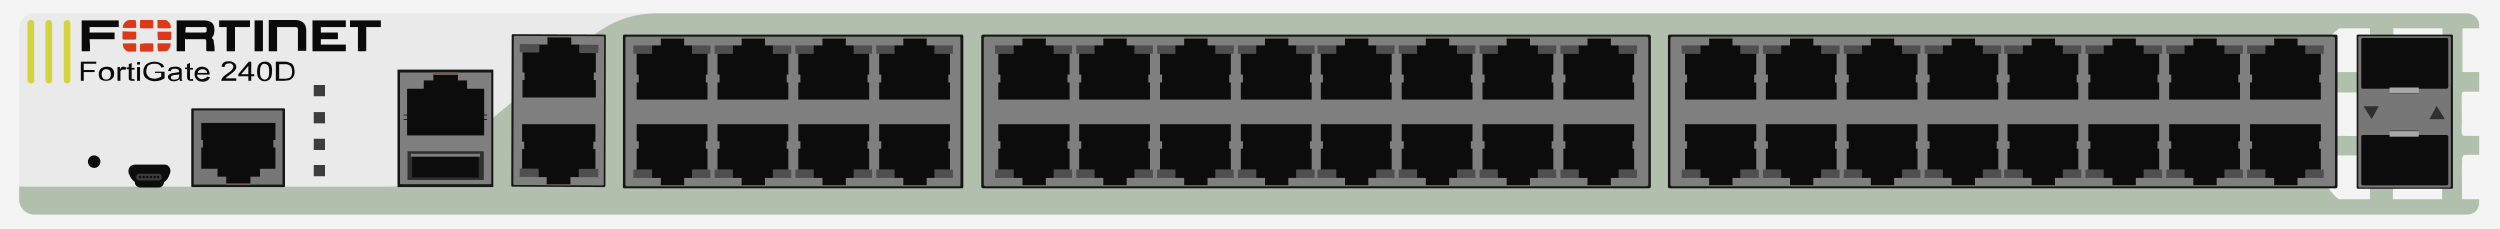 <?xml version="1.0" encoding="utf-8"?>
<!-- Copyright 2022 Virtual Console LLC. All rights reserved. Generator: Adobe Illustrator 26.0.2, SVG Export Plug-In . SVG Version: 6.00 Build 0)  -->
<svg version="1.1" id="FortiGate-240D" xmlns="http://www.w3.org/2000/svg" xmlns:xlink="http://www.w3.org/1999/xlink" x="0px"
	 y="0px" viewBox="0 0 600 55" style="enable-background:new 0 0 600 55;" xml:space="preserve">
<style type="text/css">
	.st0{fill:#F4F4F4;}
	.st1{fill:#EAEAEA;}
	.st2{fill:#B1C0AD;}
	.st3{fill:#0C0C0C;}
	.st4{fill:#3D3D3D;}
	.st5{fill:#161616;}
	.st6{fill:#777777;}
	.st7{fill:#705D57;}
	.st8{fill:#0A0A0A;}
	.st9{fill:#DB3919;}
	.st10{fill:#D3D340;}
	.st11{fill:#545454;}
	.st12{fill:#A8A8A8;}
	.st13{fill:#31302C;}
	.st14{fill:#7F7F7F;}
	.st15{fill:#303030;}
	.st16{fill:#4F4F4F;}
	.st17{enable-background:new    ;}
</style>
<g>
	<rect class="st0" width="600" height="55"/>
	<path class="st1" d="M591.2,51.5H8.3c-2,0-3.7-1.6-3.7-3.7V6.9c0-2,1.6-3.7,3.7-3.7h583c2,0,3.7,1.6,3.7,3.7v40.9
		C594.9,49.8,593.3,51.5,591.2,51.5z"/>
	<path class="st2" d="M592.2,3.2H260H157.6c-5.6,0-11,1.9-15.4,5.5l-40.8,33.4c-2.1,1.7-4.8,2.7-7.6,2.7H4.6v3.1
		c0,2,1.6,3.6,3.6,3.6h81.7h14H260h332.2c1.6,0,2.8-1.3,2.8-2.8V6C595,4.5,593.7,3.2,592.2,3.2z"/>
	<g>
		<path class="st3" d="M39.3,39.5h-6.8c-1.3,0-1.9,1-1.6,2.2l0.1,0.1c0.2,0.7,0.7,1.4,1.3,1.8l0.1,0.4c0.1,0.6,0.7,1,1.1,1h4.7
			c0.4,0,1-0.4,1.1-1l0.1-0.3c0.6-0.4,1.1-1.1,1.3-1.9l0.1-0.1C41.2,40.4,40.4,39.4,39.3,39.5z"/>
		<g>
			<path class="st4" d="M38.1,43.3h-4.7c-0.4,0-0.7-0.3-0.7-0.7v-0.2c0-0.4,0.3-0.7,0.7-0.7h4.7c0.4,0,0.7,0.3,0.7,0.7v0.2
				C38.9,43,38.5,43.3,38.1,43.3z"/>
			<g>
				<g>
					<circle class="st3" cx="37.9" cy="42.5" r="0.3"/>
				</g>
				<g>
					<circle class="st3" cx="37.1" cy="42.5" r="0.3"/>
				</g>
				<g>
					<circle class="st3" cx="36.2" cy="42.5" r="0.3"/>
				</g>
				<g>
					<circle class="st3" cx="35.3" cy="42.5" r="0.3"/>
				</g>
				<g>
					<circle class="st3" cx="34.5" cy="42.5" r="0.3"/>
				</g>
				<g>
					<circle class="st3" cx="33.6" cy="42.5" r="0.3"/>
				</g>
			</g>
		</g>
	</g>
	<circle class="st3" cx="22.6" cy="38.8" r="1.5"/>
	<path class="st5" d="M68.1,44.9H46.2c-0.2,0-0.3-0.1-0.3-0.2V26.2c0-0.1,0.1-0.2,0.3-0.2h21.9c0.2,0,0.3,0.1,0.3,0.2v18.6
		C68.4,44.7,68.4,44.9,68.1,44.9z"/>
	<path class="st6" d="M67.5,44.3H46.8c-0.2,0-0.3,0-0.3-0.1V26.6c0-0.1,0.1-0.1,0.3-0.1h20.7c0.2,0,0.3,0,0.3,0.1v17.7
		C67.8,44.3,67.7,44.3,67.5,44.3z"/>
	<g>
		<rect x="54.3" y="43.8" class="st7" width="5.8" height="0.6"/>
		<polygon class="st3" points="52.2,40.5 52.2,42.4 54.3,42.4 54.3,44 60.1,44 60.1,42.4 62.4,42.4 62.4,40.5 66.1,40.5 66.1,35.4 
			65.6,35.4 65.6,33.6 66.1,33.6 66.1,33 66.1,32.5 66.1,32.4 66.1,30.9 66.1,29.5 48.3,29.5 48.3,30.9 48.3,32.5 48.3,33 
			48.3,33.6 48.7,33.6 48.7,35.4 48.3,35.4 48.3,40.5 		"/>
	</g>
	<g>
		<rect x="75.3" y="20.4" class="st4" width="2.7" height="2.7"/>
		<rect x="75.3" y="26.9" class="st4" width="2.7" height="2.7"/>
		<rect x="75.3" y="33.3" class="st4" width="2.7" height="2.7"/>
		<rect x="75.3" y="39.6" class="st4" width="2.7" height="2.7"/>
	</g>
	<g>
		<path class="st8" d="M51.5,12.3c-0.6,0-1.2,0-1.8,0c-0.1,0-0.2-0.1-0.2-0.2c0-0.7,0-1.5,0-2.2c0-0.3-0.1-0.5-0.4-0.5
			c-1.5,0-3.1,0-4.7,0c0,1,0,1.9,0,2.9c-0.7,0-1.3,0-2,0c0-2.5,0-4.9,0-7.4c0.1,0,0.2,0,0.3,0c2,0,4,0,6,0c0.4,0,0.8,0,1.2,0.1
			c0.8,0.2,1.4,0.7,1.5,1.5c0.1,0.5,0.1,0.9,0,1.4c0,0.5-0.3,0.8-0.6,1.2c0.5,0.3,0.5,0.7,0.5,1.1C51.5,10.9,51.5,11.6,51.5,12.3z
			 M44.5,7.8c1.6,0,3.1,0,4.7,0c0.2,0,0.4-0.2,0.4-0.4c0-0.2,0-0.3,0-0.5s-0.1-0.4-0.4-0.4c-0.1,0-0.3,0-0.4,0c-1.3,0-2.7,0-4,0
			c-0.1,0-0.2,0-0.2,0C44.5,7,44.5,7.4,44.5,7.8z"/>
		<path class="st8" d="M77,10.7c2,0,4,0,6,0c0,0.6,0,1.1,0,1.6c-2.7,0-5.3,0-8,0c0-2.5,0-4.9,0-7.4c2.7,0,5.3,0,8,0
			c0,0.5,0,1.1,0,1.6c-2,0-4,0-6,0c0,0.4,0,0.8,0,1.3c1.4,0,2.7,0,4.1,0c0,0.5,0,1.1,0,1.6c-1.4,0-2.7,0-4.1,0
			C77,9.8,77,10.2,77,10.7z"/>
		<path class="st8" d="M66.5,6.5c0,1.9,0,3.9,0,5.8c-0.7,0-1.3,0-2,0c0-2.5,0-5,0-7.5c0.4,0,0.9,0,1.3,0c1.7,0,3.4,0,5.1,0
			c0.9,0,1.7,0.3,2.2,1c0.3,0.5,0.4,1,0.4,1.5c0,1.6,0,3.1,0,4.7c0,0.1,0,0.1,0,0.2c-0.7,0-1.3,0-2,0c0-0.1,0-0.2,0-0.3
			c0-1.5,0-3,0-4.5c0-0.1,0-0.3,0-0.4c0-0.3-0.2-0.5-0.5-0.5C69.5,6.5,68,6.5,66.5,6.5z"/>
		<path class="st8" d="M21.6,12.3c-0.7,0-1.3,0-2,0c0-2.5,0-4.9,0-7.4c3,0,6,0,8.9,0c0,0.5,0,1.1,0,1.6c-2.3,0-4.6,0-7,0
			c0,0.4,0,0.8,0,1.3c2,0,4,0,6,0c0,0.6,0,1.1,0,1.6c-2,0-4,0-6,0C21.6,10.4,21.6,11.3,21.6,12.3z"/>
		<path class="st8" d="M52.6,6.5c0-0.6,0-1.1,0-1.6c2.5,0,4.9,0,7.4,0c0,0.5,0,1.1,0,1.6c-1.2,0-2.4,0-3.6,0c0,2,0,3.9,0,5.8
			c-0.7,0-1.3,0-2,0c0-1.9,0-3.8,0-5.8C53.8,6.5,53.2,6.5,52.6,6.5z"/>
		<path class="st8" d="M84,4.9c2.5,0,4.9,0,7.4,0c0,0.5,0,1.1,0,1.6c-1.2,0-2.3,0-3.5,0c0,0.1,0,0.2,0,0.4c0,1.7,0,3.4,0,5.1
			c0,0.2-0.1,0.3-0.3,0.3c-0.5,0-1.1,0-1.7,0c0-1.9,0-3.9,0-5.8c-0.6,0-1.2,0-1.9,0C84,6,84,5.4,84,4.9z"/>
		<path class="st8" d="M61.1,4.9c0.7,0,1.3,0,2,0c0,2.5,0,5,0,7.4c-0.7,0-1.3,0-2,0C61.1,9.8,61.1,7.4,61.1,4.9z"/>
		<g>
			<g>
				<path class="st9" d="M32.7,7.6c0,0.4,0,0.9,0,1.3c0,0.6,0,0.6-0.7,0.6c-0.8,0-1.5,0-2.3,0c-0.2,0-0.3-0.1-0.3-0.3
					c0-0.6,0-1.1,0-1.7C30.5,7.6,31.6,7.6,32.7,7.6z"/>
				<path class="st9" d="M37.8,7.6c1.1,0,2.2,0,3.3,0c0,0.5,0,0.9,0,1.4c0,0.6,0.1,0.6-0.6,0.6c-0.8,0-1.5,0-2.3,0
					c-0.3,0-0.4-0.1-0.3-0.3C37.8,8.7,37.8,8.2,37.8,7.6z"/>
				<path class="st9" d="M36.8,6.8c-1,0-2,0-3,0c-0.1,0-0.2-0.1-0.2-0.2c0-0.5,0-1,0-1.6c0-0.1,0.1-0.2,0.2-0.2c0.9,0,1.8,0,2.8,0
					c0.1,0,0.2,0.1,0.2,0.2C36.8,5.5,36.8,6.1,36.8,6.8z"/>
				<path class="st9" d="M35.2,10.4c0.4,0,0.9,0,1.3,0c0.2,0,0.3,0,0.3,0.3c0,0.5,0,1,0,1.5c0,0.2-0.1,0.2-0.2,0.2
					c-0.9,0-1.8,0-2.7,0c-0.2,0-0.3-0.1-0.3-0.2c0-0.5,0-1,0-1.5c0-0.2,0.1-0.2,0.3-0.2C34.3,10.4,34.8,10.4,35.2,10.4z"/>
				<path class="st9" d="M31.1,10.4c0.4,0,0.9,0,1.3,0c0.2,0,0.3,0,0.3,0.3c0,0.5,0,1,0,1.4c0,0.2-0.1,0.3-0.3,0.3
					c-0.5,0-1.1,0-1.6,0c-0.3,0-0.5-0.2-0.7-0.4c-0.4-0.3-0.6-0.8-0.6-1.3c0-0.2,0-0.3,0.3-0.3C30.2,10.5,30.6,10.4,31.1,10.4z"/>
				<path class="st9" d="M32.7,6.7c-1.1,0-2.2,0-3.2,0c-0.2-0.8,0.7-1.9,1.6-1.9c0.4,0,0.9,0,1.3,0c0.1,0,0.2,0.1,0.2,0.1
					C32.7,5.5,32.7,6.1,32.7,6.7z"/>
				<path class="st9" d="M37.8,10.4c0.5,0,1,0,1.5,0s1,0,1.5,0c0.2,0,0.2,0.1,0.2,0.2c-0.1,0.6-0.3,1.2-0.9,1.6
					c-0.1,0.1-0.3,0.1-0.4,0.1c-0.5,0-1.1,0-1.6,0c-0.1,0-0.2-0.1-0.2-0.1C37.8,11.7,37.8,11.1,37.8,10.4z"/>
				<path class="st9" d="M37.8,4.8c0.7,0,1.3,0,1.9,0c0.3,0,0.6,0.3,0.8,0.5C40.8,5.6,41,6,41,6.5c0,0.2,0,0.3-0.2,0.3
					c-0.9,0-1.8,0-2.8,0c-0.1,0-0.2-0.1-0.2-0.2C37.8,6,37.8,5.4,37.8,4.8z"/>
			</g>
		</g>
	</g>
	<g>
		<g>
			<path class="st10" d="M7.4,20L7.4,20c-0.5,0-0.8-0.4-0.8-0.8V5.6c0-0.5,0.4-0.8,0.8-0.8l0,0c0.5,0,0.8,0.4,0.8,0.8V19
				C8.4,19.7,8,20,7.4,20z"/>
			<path class="st10" d="M11.7,20L11.7,20c-0.5,0-0.8-0.4-0.8-0.8V5.6c0-0.5,0.4-0.8,0.8-0.8l0,0c0.5,0,0.8,0.4,0.8,0.8V19
				C12.6,19.7,12.3,20,11.7,20z"/>
			<path class="st10" d="M16.1,20L16.1,20c-0.5,0-0.8-0.4-0.8-0.8V5.6c0-0.5,0.4-0.8,0.8-0.8l0,0c0.5,0,0.8,0.4,0.8,0.8V19
				C16.9,19.7,16.5,20,16.1,20z"/>
		</g>
	</g>
	<g>
		<path class="st0" d="M586.2,6.8c0,3.5,0,6.9,0,10.5c-4,0-7.8,0-11.8,0c0-3.6,0-7,0-10.5C578.3,6.8,582.2,6.8,586.2,6.8z"/>
		<path class="st0" d="M574.3,47.8c0-3.5,0-6.9,0-10.5c4,0,7.8,0,11.8,0c0,3.6,0,7,0,10.5C582.2,47.8,578.3,47.8,574.3,47.8z"/>
		<path class="st0" d="M561.3,47.8c-2.6-1.9-3.9-5-4.4-8.8c-0.1-0.5,0-1.1-0.1-1.7c4,0,8,0,12,0c0,3.6,0,7,0,10.5
			C566.3,47.8,563.8,47.8,561.3,47.8z"/>
		<path class="st0" d="M590.9,47.8c0-3.3-0.1-6.4,0-9.7c0-0.3,0.3-0.9,0.5-0.9c2.8-0.1,5.5,0,8.5,0c-0.2,4.6-1.1,8.3-3.3,10.6
			C594.6,47.8,592.7,47.8,590.9,47.8z"/>
		<path class="st0" d="M568.8,6.8c0,3.5,0,6.9,0,10.5c-4.1,0-8,0-11.9,0c-0.4-3.3,1.5-8.2,3.8-9.9c0.2-0.2,0.5-0.4,0.7-0.6
			C563.9,6.8,566.3,6.8,568.8,6.8z"/>
		<path class="st0" d="M596.3,6.8c2,1.9,3,4.9,3.4,8.8c0.1,0.5,0.1,1.1,0.1,1.7c-3,0-5.8,0-8.8,0c0-3.6,0-7,0-10.5
			C592.6,6.8,594.5,6.8,596.3,6.8z"/>
		<path class="st0" d="M556.8,32.6c0-3.6,0-6.9,0-10.3c0.3,0,0.6-0.1,0.9-0.1c3.3,0,6.7,0,10,0c0.7,0,1,0.2,1,1.4
			c-0.1,2.6,0,5.3,0,7.9c0,0.6,0,1.2-0.6,1.2C564.4,32.6,560.7,32.6,556.8,32.6z"/>
		<path class="st0" d="M599.6,22.3c0,3.4,0,6.7,0,10.2c-0.2,0-0.5,0.1-0.7,0.1c-2.5,0-4.8,0-7.3,0c-0.7,0-0.8-0.3-0.8-1.6
			c0.1-2.6,0-5.2,0-7.8c0-0.7,0.1-1.2,0.6-1.2c2.6,0,5.2,0,7.8,0C599.4,22,599.5,22.1,599.6,22.3z"/>
	</g>
	<g>
		<path class="st5" d="M588.4,45.3h-22.5c-0.2,0-0.3-0.1-0.3-0.3V8.6c0-0.2,0.1-0.3,0.3-0.3h22.5c0.2,0,0.3,0.1,0.3,0.3V45
			C588.7,45.2,588.6,45.3,588.4,45.3z"/>
		<path class="st6" d="M587.9,45h-21.6c-0.2,0-0.3-0.1-0.3-0.3V9c0-0.2,0.1-0.3,0.3-0.3h21.6c0.2,0,0.3,0.1,0.3,0.3v35.6
			C588.3,44.8,588.1,45,587.9,45z"/>
		<g>
			<g>
				<polygon class="st11" points="574.4,20.8 579.9,20.8 580.5,22.5 573.5,22.5 				"/>
				<path class="st3" d="M587.2,21.3h-20.1c-0.2,0-0.4-0.2-0.4-0.4V9.5c0-0.2,0.2-0.4,0.4-0.4h20.1c0.2,0,0.4,0.2,0.4,0.4v11.4
					C587.5,21.1,587.4,21.3,587.2,21.3z"/>
				<rect x="573.5" y="21" class="st12" width="7" height="1.3"/>
			</g>
			<g>
				<polygon class="st11" points="573.5,31.2 580.5,31.2 579.9,32.8 574.4,32.8 				"/>
				<path class="st3" d="M587.6,32.7v11.4c0,0.2-0.2,0.4-0.4,0.4h-20.1c-0.2,0-0.4-0.2-0.4-0.4V32.8c0-0.2,0.2-0.4,0.4-0.4h20.1
					C587.4,32.4,587.5,32.6,587.6,32.7z"/>
				<rect x="573.5" y="31.5" class="st12" width="7" height="1.3"/>
			</g>
		</g>
		<path class="st13" d="M569.2,28.6l1.7-3.1l0,0h-3.6c0,0-0.1,0,0,0.1L569.2,28.6C569.1,28.7,569.2,28.7,569.2,28.6z"/>
		<path class="st13" d="M584.8,25.4l-1.7,3.1c-0.1,0.1,0,0.1,0,0.1h3.6v-0.1L584.8,25.4L584.8,25.4z"/>
	</g>
	<g>
		<g>
			<path class="st5" d="M95.7,16.7h22.4c0.2,0,0.3,0,0.3,0.1v28c0,0.1-0.1,0.1-0.3,0.1H95.7c-0.2,0-0.3,0-0.3-0.1v-28
				C95.4,16.7,95.5,16.7,95.7,16.7z"/>
			<path class="st14" d="M96.3,17.4h21.3c0.2,0,0.3,0,0.3,0.1v26.6c0,0.1-0.1,0.1-0.3,0.1H96.3c-0.2,0-0.3,0-0.3-0.1V17.6
				C96,17.4,96.1,17.4,96.3,17.4z"/>
		</g>
		<g>
			<polygon class="st15" points="97.8,36.3 97.8,37.2 97.8,43.2 116.1,43.2 116.1,37.2 116.1,36.3 			"/>
			<g>
				<rect x="98.9" y="36.9" class="st3" width="16" height="5.7"/>
				<rect x="98.6" y="36.9" class="st14" width="16.6" height="0.7"/>
			</g>
		</g>
		<g>
			<polygon class="st3" points="116.2,27.7 116.9,27.7 116.9,27.5 116.2,27.5 116.2,26.4 116.2,21.3 112.1,21.3 112.1,19.3 
				109.9,19.3 109.9,17.7 104,17.7 104,19.3 101.7,19.3 101.7,21.3 97.7,21.3 97.7,26.4 97.7,27.5 96.9,27.5 96.9,27.7 97.7,27.7 
				97.7,28.1 97.7,28.6 96.9,28.6 96.9,28.8 97.7,28.8 97.7,28.8 97.7,29.4 97.7,29.5 97.7,30.8 97.7,32.5 116.2,32.5 116.2,30.8 
				116.2,29.4 116.2,28.8 116.2,28.8 116.9,28.8 116.9,28.6 116.2,28.6 116.2,28.1 			"/>
			<rect x="104" y="17.4" class="st7" width="5.9" height="0.6"/>
		</g>
	</g>
	<g>
		<path class="st5" d="M560.6,45.2H400.7c-0.2,0-0.4-0.2-0.4-0.4V8.7c0-0.2,0.2-0.4,0.4-0.4h159.9c0.2,0,0.4,0.2,0.4,0.4v36.1
			C561,45,560.8,45.2,560.6,45.2z"/>
		<path class="st14" d="M560,44.7H401.3c-0.2,0-0.4-0.2-0.4-0.4V9.2c0-0.2,0.2-0.4,0.4-0.4H560c0.2,0,0.4,0.2,0.4,0.4v35.2
			C560.4,44.5,560.3,44.7,560,44.7z"/>
		<g>
			<g>
				<g>
					<g>
						<rect x="468.4" y="9" class="st7" width="5.6" height="0.6"/>
						<g>
							<g>
								<rect x="475.9" y="10.9" class="st16" width="4.4" height="2"/>
							</g>
							<g>
								<rect x="461.9" y="10.9" class="st16" width="4.6" height="2"/>
							</g>
							<polygon class="st3" points="462.6,12.9 462.6,17.9 463.1,17.9 463.1,19.8 462.6,19.8 462.6,20.4 462.6,20.8 462.6,22.3 
								462.6,23.9 479.6,23.9 479.6,22.3 479.6,20.9 479.6,20.8 479.6,20.4 479.6,19.8 479.2,19.8 479.2,17.9 479.6,17.9 
								479.6,12.9 475.9,12.9 475.9,10.9 474,10.9 474,9.3 468.4,9.3 468.4,10.9 466.3,10.9 466.3,12.9 							"/>
						</g>
					</g>
					<g>
						<rect x="449" y="9" class="st7" width="5.6" height="0.6"/>
						<g>
							<g>
								<rect x="456.5" y="10.9" class="st16" width="4.4" height="2"/>
							</g>
							<g>
								<rect x="442.5" y="10.9" class="st16" width="4.6" height="2"/>
							</g>
							<polygon class="st3" points="443.2,12.9 443.2,17.9 443.7,17.9 443.7,19.8 443.2,19.8 443.2,20.4 443.2,20.8 443.2,22.3 
								443.2,23.9 460.2,23.9 460.2,22.3 460.2,20.9 460.2,20.8 460.2,20.4 460.2,19.8 459.8,19.8 459.8,17.9 460.2,17.9 
								460.2,12.9 456.5,12.9 456.5,10.9 454.6,10.9 454.6,9.3 449,9.3 449,10.9 446.9,10.9 446.9,12.9 							"/>
						</g>
					</g>
					<g>
						<rect x="429.6" y="9" class="st7" width="5.6" height="0.6"/>
						<g>
							<g>
								<rect x="437.1" y="10.9" class="st16" width="4.4" height="2"/>
							</g>
							<g>
								<rect x="423.1" y="10.9" class="st16" width="4.6" height="2"/>
							</g>
							<polygon class="st3" points="423.8,12.9 423.8,17.9 424.3,17.9 424.3,19.8 423.8,19.8 423.8,20.4 423.8,20.8 423.8,22.3 
								423.8,23.9 440.8,23.9 440.8,22.3 440.8,20.9 440.8,20.8 440.8,20.4 440.8,19.8 440.4,19.8 440.4,17.9 440.8,17.9 
								440.8,12.9 437.1,12.9 437.1,10.9 435.2,10.9 435.2,9.3 429.6,9.3 429.6,10.9 427.5,10.9 427.5,12.9 							"/>
						</g>
					</g>
					<g>
						<rect x="410.2" y="9" class="st7" width="5.6" height="0.6"/>
						<g>
							<g>
								<rect x="417.7" y="10.9" class="st16" width="4.4" height="2"/>
							</g>
							<g>
								<rect x="403.6" y="10.9" class="st16" width="4.6" height="2"/>
							</g>
							<polygon class="st3" points="404.4,12.9 404.4,17.9 404.9,17.9 404.9,19.8 404.4,19.8 404.4,20.4 404.4,20.8 404.4,22.3 
								404.4,23.9 421.5,23.9 421.5,22.3 421.5,20.9 421.5,20.8 421.5,20.4 421.5,19.8 421,19.8 421,17.9 421.5,17.9 421.5,12.9 
								417.7,12.9 417.7,10.9 415.8,10.9 415.8,9.3 410.2,9.3 410.2,10.9 408.1,10.9 408.1,12.9 							"/>
						</g>
					</g>
				</g>
				<g>
					<g>
						<rect x="468.4" y="44.1" class="st7" width="5.6" height="0.6"/>
						<g>
							<g>
								<rect x="475.9" y="40.7" class="st16" width="4.4" height="2"/>
							</g>
							<g>
								<rect x="461.9" y="40.7" class="st16" width="4.6" height="2"/>
							</g>
							<polygon class="st3" points="466.3,40.7 466.3,42.7 468.4,42.7 468.4,44.4 474,44.4 474,42.7 475.9,42.7 475.9,40.7 
								479.6,40.7 479.6,35.7 479.2,35.7 479.2,33.9 479.6,33.9 479.6,33.3 479.6,32.8 479.6,32.7 479.6,31.3 479.6,29.8 
								462.6,29.8 462.6,31.3 462.6,32.8 462.6,33.3 462.6,33.9 463.1,33.9 463.1,35.7 462.6,35.7 462.6,40.7 							"/>
						</g>
					</g>
					<g>
						<rect x="449" y="44.1" class="st7" width="5.6" height="0.6"/>
						<g>
							<g>
								<rect x="456.5" y="40.7" class="st16" width="4.4" height="2"/>
							</g>
							<g>
								<rect x="442.5" y="40.7" class="st16" width="4.6" height="2"/>
							</g>
							<polygon class="st3" points="446.9,40.7 446.9,42.7 449,42.7 449,44.4 454.6,44.4 454.6,42.7 456.5,42.7 456.5,40.7 
								460.2,40.7 460.2,35.7 459.8,35.7 459.8,33.9 460.2,33.9 460.2,33.3 460.2,32.8 460.2,32.7 460.2,31.3 460.2,29.8 
								443.2,29.8 443.2,31.3 443.2,32.8 443.2,33.3 443.2,33.9 443.7,33.9 443.7,35.7 443.2,35.7 443.2,40.7 							"/>
						</g>
					</g>
					<g>
						<rect x="429.6" y="44.1" class="st7" width="5.6" height="0.6"/>
						<g>
							<g>
								<rect x="437.1" y="40.7" class="st16" width="4.4" height="2"/>
							</g>
							<g>
								<rect x="423.1" y="40.7" class="st16" width="4.6" height="2"/>
							</g>
							<polygon class="st3" points="427.5,40.7 427.5,42.7 429.6,42.7 429.6,44.4 435.2,44.4 435.2,42.7 437.1,42.7 437.1,40.7 
								440.8,40.7 440.8,35.7 440.4,35.7 440.4,33.9 440.8,33.9 440.8,33.3 440.8,32.8 440.8,32.7 440.8,31.3 440.8,29.8 
								423.8,29.8 423.8,31.3 423.8,32.8 423.8,33.3 423.8,33.9 424.3,33.9 424.3,35.7 423.8,35.7 423.8,40.7 							"/>
						</g>
					</g>
					<g>
						<rect x="410.2" y="44.1" class="st7" width="5.6" height="0.6"/>
						<g>
							<g>
								<rect x="417.7" y="40.7" class="st16" width="4.4" height="2"/>
							</g>
							<g>
								<rect x="403.6" y="40.7" class="st16" width="4.6" height="2"/>
							</g>
							<polygon class="st3" points="408.1,40.7 408.1,42.7 410.2,42.7 410.2,44.4 415.8,44.4 415.8,42.7 417.7,42.7 417.7,40.7 
								421.5,40.7 421.5,35.7 421,35.7 421,33.9 421.5,33.9 421.5,33.3 421.5,32.8 421.5,32.7 421.5,31.3 421.5,29.8 404.4,29.8 
								404.4,31.3 404.4,32.8 404.4,33.3 404.4,33.9 404.9,33.9 404.9,35.7 404.4,35.7 404.4,40.7 							"/>
						</g>
					</g>
				</g>
			</g>
			<g>
				<g>
					<g>
						<rect x="545.8" y="9" class="st7" width="5.6" height="0.6"/>
						<g>
							<g>
								<rect x="553.3" y="10.9" class="st16" width="4.4" height="2"/>
							</g>
							<g>
								<rect x="539.3" y="10.9" class="st16" width="4.6" height="2"/>
							</g>
							<polygon class="st3" points="540,12.9 540,17.9 540.5,17.9 540.5,19.8 540,19.8 540,20.4 540,20.8 540,22.3 540,23.9 
								557,23.9 557,22.3 557,20.9 557,20.8 557,20.4 557,19.8 556.6,19.8 556.6,17.9 557,17.9 557,12.9 553.3,12.9 553.3,10.9 
								551.4,10.9 551.4,9.3 545.8,9.3 545.8,10.9 543.7,10.9 543.7,12.9 							"/>
						</g>
					</g>
					<g>
						<rect x="526.4" y="9" class="st7" width="5.6" height="0.6"/>
						<g>
							<g>
								<rect x="533.9" y="10.9" class="st16" width="4.4" height="2"/>
							</g>
							<g>
								<rect x="519.9" y="10.9" class="st16" width="4.6" height="2"/>
							</g>
							<polygon class="st3" points="520.6,12.9 520.6,17.9 521.1,17.9 521.1,19.8 520.6,19.8 520.6,20.4 520.6,20.8 520.6,22.3 
								520.6,23.9 537.6,23.9 537.6,22.3 537.6,20.9 537.6,20.8 537.6,20.4 537.6,19.8 537.2,19.8 537.2,17.9 537.6,17.9 
								537.6,12.9 533.9,12.9 533.9,10.9 532,10.9 532,9.3 526.4,9.3 526.4,10.9 524.3,10.9 524.3,12.9 							"/>
						</g>
					</g>
					<g>
						<rect x="507" y="9" class="st7" width="5.6" height="0.6"/>
						<g>
							<g>
								<rect x="514.5" y="10.9" class="st16" width="4.4" height="2"/>
							</g>
							<g>
								<rect x="500.5" y="10.9" class="st16" width="4.6" height="2"/>
							</g>
							<polygon class="st3" points="501.2,12.9 501.2,17.9 501.7,17.9 501.7,19.8 501.2,19.8 501.2,20.4 501.2,20.8 501.2,22.3 
								501.2,23.9 518.2,23.9 518.2,22.3 518.2,20.9 518.2,20.8 518.2,20.4 518.2,19.8 517.8,19.8 517.8,17.9 518.2,17.9 
								518.2,12.9 514.5,12.9 514.5,10.9 512.6,10.9 512.6,9.3 507,9.3 507,10.9 504.9,10.9 504.9,12.9 							"/>
						</g>
					</g>
					<g>
						<rect x="487.6" y="9" class="st7" width="5.6" height="0.6"/>
						<g>
							<g>
								<rect x="495.1" y="10.9" class="st16" width="4.4" height="2"/>
							</g>
							<g>
								<rect x="481" y="10.9" class="st16" width="4.6" height="2"/>
							</g>
							<polygon class="st3" points="481.8,12.9 481.8,17.9 482.3,17.9 482.3,19.8 481.8,19.8 481.8,20.4 481.8,20.8 481.8,22.3 
								481.8,23.9 498.8,23.9 498.8,22.3 498.8,20.9 498.8,20.8 498.8,20.4 498.8,19.8 498.4,19.8 498.4,17.9 498.8,17.9 
								498.8,12.9 495.1,12.9 495.1,10.9 493.2,10.9 493.2,9.3 487.6,9.3 487.6,10.9 485.5,10.9 485.5,12.9 							"/>
						</g>
					</g>
				</g>
				<g>
					<g>
						<rect x="545.8" y="44.1" class="st7" width="5.6" height="0.6"/>
						<g>
							<g>
								<rect x="553.3" y="40.7" class="st16" width="4.4" height="2"/>
							</g>
							<g>
								<rect x="539.3" y="40.7" class="st16" width="4.6" height="2"/>
							</g>
							<polygon class="st3" points="543.7,40.7 543.7,42.7 545.8,42.7 545.8,44.4 551.4,44.4 551.4,42.7 553.3,42.7 553.3,40.7 
								557,40.7 557,35.7 556.6,35.7 556.6,33.9 557,33.9 557,33.3 557,32.8 557,32.7 557,31.3 557,29.8 540,29.8 540,31.3 
								540,32.8 540,33.3 540,33.9 540.5,33.9 540.5,35.7 540,35.7 540,40.7 							"/>
						</g>
					</g>
					<g>
						<rect x="526.4" y="44.1" class="st7" width="5.6" height="0.6"/>
						<g>
							<g>
								<rect x="533.9" y="40.7" class="st16" width="4.4" height="2"/>
							</g>
							<g>
								<rect x="519.9" y="40.7" class="st16" width="4.6" height="2"/>
							</g>
							<polygon class="st3" points="524.3,40.7 524.3,42.7 526.4,42.7 526.4,44.4 532,44.4 532,42.7 533.9,42.7 533.9,40.7 
								537.6,40.7 537.6,35.7 537.2,35.7 537.2,33.9 537.6,33.9 537.6,33.3 537.6,32.8 537.6,32.7 537.6,31.3 537.6,29.8 
								520.6,29.8 520.6,31.3 520.6,32.8 520.6,33.3 520.6,33.9 521.1,33.9 521.1,35.7 520.6,35.7 520.6,40.7 							"/>
						</g>
					</g>
					<g>
						<rect x="507" y="44.1" class="st7" width="5.6" height="0.6"/>
						<g>
							<g>
								<rect x="514.5" y="40.7" class="st16" width="4.4" height="2"/>
							</g>
							<g>
								<rect x="500.5" y="40.7" class="st16" width="4.6" height="2"/>
							</g>
							<polygon class="st3" points="504.9,40.7 504.9,42.7 507,42.7 507,44.4 512.6,44.4 512.6,42.7 514.5,42.7 514.5,40.7 
								518.2,40.7 518.2,35.7 517.8,35.7 517.8,33.9 518.2,33.9 518.2,33.3 518.2,32.8 518.2,32.7 518.2,31.3 518.2,29.8 
								501.2,29.8 501.2,31.3 501.2,32.8 501.2,33.3 501.2,33.9 501.7,33.9 501.7,35.7 501.2,35.7 501.2,40.7 							"/>
						</g>
					</g>
					<g>
						<rect x="487.6" y="44.1" class="st7" width="5.6" height="0.6"/>
						<g>
							<g>
								<rect x="495.1" y="40.7" class="st16" width="4.4" height="2"/>
							</g>
							<g>
								<rect x="481" y="40.7" class="st16" width="4.6" height="2"/>
							</g>
							<polygon class="st3" points="485.5,40.7 485.5,42.7 487.6,42.7 487.6,44.4 493.2,44.4 493.2,42.7 495.1,42.7 495.1,40.7 
								498.8,40.7 498.8,35.7 498.4,35.7 498.4,33.9 498.8,33.9 498.8,33.3 498.8,32.8 498.8,32.7 498.8,31.3 498.8,29.8 
								481.8,29.8 481.8,31.3 481.8,32.8 481.8,33.3 481.8,33.9 482.3,33.9 482.3,35.7 481.8,35.7 481.8,40.7 							"/>
						</g>
					</g>
				</g>
			</g>
		</g>
	</g>
	<g>
		<path class="st5" d="M395.8,45.2H235.9c-0.2,0-0.4-0.2-0.4-0.4V8.7c0-0.2,0.2-0.4,0.4-0.4h159.9c0.2,0,0.4,0.2,0.4,0.4v36.1
			C396.2,45,396,45.2,395.8,45.2z"/>
		<path class="st14" d="M395.2,44.7H236.5c-0.2,0-0.4-0.2-0.4-0.4V9.2c0-0.2,0.2-0.4,0.4-0.4h158.7c0.2,0,0.4,0.2,0.4,0.4v35.2
			C395.6,44.5,395.5,44.7,395.2,44.7z"/>
		<g>
			<g>
				<g>
					<g>
						<rect x="303.6" y="9" class="st7" width="5.6" height="0.6"/>
						<g>
							<g>
								<rect x="311.1" y="10.9" class="st16" width="4.4" height="2"/>
							</g>
							<g>
								<rect x="297.1" y="10.9" class="st16" width="4.6" height="2"/>
							</g>
							<polygon class="st3" points="297.8,12.9 297.8,17.9 298.3,17.9 298.3,19.8 297.8,19.8 297.8,20.4 297.8,20.8 297.8,22.3 
								297.8,23.9 314.8,23.9 314.8,22.3 314.8,20.9 314.8,20.8 314.8,20.4 314.8,19.8 314.4,19.8 314.4,17.9 314.8,17.9 
								314.8,12.9 311.1,12.9 311.1,10.9 309.2,10.9 309.2,9.3 303.6,9.3 303.6,10.9 301.5,10.9 301.5,12.9 							"/>
						</g>
					</g>
					<g>
						<rect x="284.2" y="9" class="st7" width="5.6" height="0.6"/>
						<g>
							<g>
								<rect x="291.7" y="10.9" class="st16" width="4.4" height="2"/>
							</g>
							<g>
								<rect x="277.7" y="10.9" class="st16" width="4.6" height="2"/>
							</g>
							<polygon class="st3" points="278.4,12.9 278.4,17.9 278.9,17.9 278.9,19.8 278.4,19.8 278.4,20.4 278.4,20.8 278.4,22.3 
								278.4,23.9 295.4,23.9 295.4,22.3 295.4,20.9 295.4,20.8 295.4,20.4 295.4,19.8 295,19.8 295,17.9 295.4,17.9 295.4,12.9 
								291.7,12.9 291.7,10.9 289.8,10.9 289.8,9.3 284.2,9.3 284.2,10.9 282.1,10.9 282.1,12.9 							"/>
						</g>
					</g>
					<g>
						<rect x="264.8" y="9" class="st7" width="5.6" height="0.6"/>
						<g>
							<g>
								<rect x="272.3" y="10.9" class="st16" width="4.4" height="2"/>
							</g>
							<g>
								<rect x="258.3" y="10.9" class="st16" width="4.6" height="2"/>
							</g>
							<polygon class="st3" points="259,12.9 259,17.9 259.5,17.9 259.5,19.8 259,19.8 259,20.4 259,20.8 259,22.3 259,23.9 
								276,23.9 276,22.3 276,20.9 276,20.8 276,20.4 276,19.8 275.6,19.8 275.6,17.9 276,17.9 276,12.9 272.3,12.9 272.3,10.9 
								270.4,10.9 270.4,9.3 264.8,9.3 264.8,10.9 262.7,10.9 262.7,12.9 							"/>
						</g>
					</g>
					<g>
						<rect x="245.4" y="9" class="st7" width="5.6" height="0.6"/>
						<g>
							<g>
								<rect x="252.9" y="10.9" class="st16" width="4.4" height="2"/>
							</g>
							<g>
								<rect x="238.8" y="10.9" class="st16" width="4.6" height="2"/>
							</g>
							<polygon class="st3" points="239.6,12.9 239.6,17.9 240.1,17.9 240.1,19.8 239.6,19.8 239.6,20.4 239.6,20.8 239.6,22.3 
								239.6,23.9 256.7,23.9 256.7,22.3 256.7,20.9 256.7,20.8 256.7,20.4 256.7,19.8 256.2,19.8 256.2,17.9 256.7,17.9 
								256.7,12.9 252.9,12.9 252.9,10.9 251,10.9 251,9.3 245.4,9.3 245.4,10.9 243.3,10.9 243.3,12.9 							"/>
						</g>
					</g>
				</g>
				<g>
					<g>
						<rect x="303.6" y="44.1" class="st7" width="5.6" height="0.6"/>
						<g>
							<g>
								<rect x="311.1" y="40.7" class="st16" width="4.4" height="2"/>
							</g>
							<g>
								<rect x="297.1" y="40.7" class="st16" width="4.6" height="2"/>
							</g>
							<polygon class="st3" points="301.5,40.7 301.5,42.7 303.6,42.7 303.6,44.4 309.2,44.4 309.2,42.7 311.1,42.7 311.1,40.7 
								314.8,40.7 314.8,35.7 314.4,35.7 314.4,33.9 314.8,33.9 314.8,33.3 314.8,32.8 314.8,32.7 314.8,31.3 314.8,29.8 
								297.8,29.8 297.8,31.3 297.8,32.8 297.8,33.3 297.8,33.9 298.3,33.9 298.3,35.7 297.8,35.7 297.8,40.7 							"/>
						</g>
					</g>
					<g>
						<rect x="284.2" y="44.1" class="st7" width="5.6" height="0.6"/>
						<g>
							<g>
								<rect x="291.7" y="40.7" class="st16" width="4.4" height="2"/>
							</g>
							<g>
								<rect x="277.7" y="40.7" class="st16" width="4.6" height="2"/>
							</g>
							<polygon class="st3" points="282.1,40.7 282.1,42.7 284.2,42.7 284.2,44.4 289.8,44.4 289.8,42.7 291.7,42.7 291.7,40.7 
								295.4,40.7 295.4,35.7 295,35.7 295,33.9 295.4,33.9 295.4,33.3 295.4,32.8 295.4,32.7 295.4,31.3 295.4,29.8 278.4,29.8 
								278.4,31.3 278.4,32.8 278.4,33.3 278.4,33.9 278.9,33.9 278.9,35.7 278.4,35.7 278.4,40.7 							"/>
						</g>
					</g>
					<g>
						<rect x="264.8" y="44.1" class="st7" width="5.6" height="0.6"/>
						<g>
							<g>
								<rect x="272.3" y="40.7" class="st16" width="4.4" height="2"/>
							</g>
							<g>
								<rect x="258.3" y="40.7" class="st16" width="4.6" height="2"/>
							</g>
							<polygon class="st3" points="262.7,40.7 262.7,42.7 264.8,42.7 264.8,44.4 270.4,44.4 270.4,42.7 272.3,42.7 272.3,40.7 
								276,40.7 276,35.7 275.6,35.7 275.6,33.9 276,33.9 276,33.3 276,32.8 276,32.7 276,31.3 276,29.8 259,29.8 259,31.3 
								259,32.8 259,33.3 259,33.9 259.5,33.9 259.5,35.7 259,35.7 259,40.7 							"/>
						</g>
					</g>
					<g>
						<rect x="245.4" y="44.1" class="st7" width="5.6" height="0.6"/>
						<g>
							<g>
								<rect x="252.9" y="40.7" class="st16" width="4.4" height="2"/>
							</g>
							<g>
								<rect x="238.8" y="40.7" class="st16" width="4.6" height="2"/>
							</g>
							<polygon class="st3" points="243.3,40.7 243.3,42.7 245.4,42.7 245.4,44.4 251,44.4 251,42.7 252.9,42.7 252.9,40.7 
								256.7,40.7 256.7,35.7 256.2,35.7 256.2,33.9 256.7,33.9 256.7,33.3 256.7,32.8 256.7,32.7 256.7,31.3 256.7,29.8 
								239.6,29.8 239.6,31.3 239.6,32.8 239.6,33.3 239.6,33.9 240.1,33.9 240.1,35.7 239.6,35.7 239.6,40.7 							"/>
						</g>
					</g>
				</g>
			</g>
			<g>
				<g>
					<g>
						<rect x="381" y="9" class="st7" width="5.6" height="0.6"/>
						<g>
							<g>
								<rect x="388.5" y="10.9" class="st16" width="4.4" height="2"/>
							</g>
							<g>
								<rect x="374.5" y="10.9" class="st16" width="4.6" height="2"/>
							</g>
							<polygon class="st3" points="375.2,12.9 375.2,17.9 375.7,17.9 375.7,19.8 375.2,19.8 375.2,20.4 375.2,20.8 375.2,22.3 
								375.2,23.9 392.2,23.9 392.2,22.3 392.2,20.9 392.2,20.8 392.2,20.4 392.2,19.8 391.8,19.8 391.8,17.9 392.2,17.9 
								392.2,12.9 388.5,12.9 388.5,10.9 386.6,10.9 386.6,9.3 381,9.3 381,10.9 378.9,10.9 378.9,12.9 							"/>
						</g>
					</g>
					<g>
						<rect x="361.6" y="9" class="st7" width="5.6" height="0.6"/>
						<g>
							<g>
								<rect x="369.1" y="10.9" class="st16" width="4.4" height="2"/>
							</g>
							<g>
								<rect x="355.1" y="10.9" class="st16" width="4.6" height="2"/>
							</g>
							<polygon class="st3" points="355.8,12.9 355.8,17.9 356.3,17.9 356.3,19.8 355.8,19.8 355.8,20.4 355.8,20.8 355.8,22.3 
								355.8,23.9 372.8,23.9 372.8,22.3 372.8,20.9 372.8,20.8 372.8,20.4 372.8,19.8 372.4,19.8 372.4,17.9 372.8,17.9 
								372.8,12.9 369.1,12.9 369.1,10.9 367.2,10.9 367.2,9.3 361.6,9.3 361.6,10.9 359.5,10.9 359.5,12.9 							"/>
						</g>
					</g>
					<g>
						<rect x="342.2" y="9" class="st7" width="5.6" height="0.6"/>
						<g>
							<g>
								<rect x="349.7" y="10.9" class="st16" width="4.4" height="2"/>
							</g>
							<g>
								<rect x="335.7" y="10.9" class="st16" width="4.6" height="2"/>
							</g>
							<polygon class="st3" points="336.4,12.9 336.4,17.9 336.9,17.9 336.9,19.8 336.4,19.8 336.4,20.4 336.4,20.8 336.4,22.3 
								336.4,23.9 353.4,23.9 353.4,22.3 353.4,20.9 353.4,20.8 353.4,20.4 353.4,19.8 353,19.8 353,17.9 353.4,17.9 353.4,12.9 
								349.7,12.9 349.7,10.9 347.8,10.9 347.8,9.3 342.2,9.3 342.2,10.9 340.1,10.9 340.1,12.9 							"/>
						</g>
					</g>
					<g>
						<rect x="322.8" y="9" class="st7" width="5.6" height="0.6"/>
						<g>
							<g>
								<rect x="330.3" y="10.9" class="st16" width="4.4" height="2"/>
							</g>
							<g>
								<rect x="316.2" y="10.9" class="st16" width="4.6" height="2"/>
							</g>
							<polygon class="st3" points="317,12.9 317,17.9 317.5,17.9 317.5,19.8 317,19.8 317,20.4 317,20.8 317,22.3 317,23.9 
								334,23.9 334,22.3 334,20.9 334,20.8 334,20.4 334,19.8 333.6,19.8 333.6,17.9 334,17.9 334,12.9 330.3,12.9 330.3,10.9 
								328.4,10.9 328.4,9.3 322.8,9.3 322.8,10.9 320.7,10.9 320.7,12.9 							"/>
						</g>
					</g>
				</g>
				<g>
					<g>
						<rect x="381" y="44.1" class="st7" width="5.6" height="0.6"/>
						<g>
							<g>
								<rect x="388.5" y="40.7" class="st16" width="4.4" height="2"/>
							</g>
							<g>
								<rect x="374.5" y="40.7" class="st16" width="4.6" height="2"/>
							</g>
							<polygon class="st3" points="378.9,40.7 378.9,42.7 381,42.7 381,44.4 386.6,44.4 386.6,42.7 388.5,42.7 388.5,40.7 
								392.2,40.7 392.2,35.7 391.8,35.7 391.8,33.9 392.2,33.9 392.2,33.3 392.2,32.8 392.2,32.7 392.2,31.3 392.2,29.8 
								375.2,29.8 375.2,31.3 375.2,32.8 375.2,33.3 375.2,33.9 375.7,33.9 375.7,35.7 375.2,35.7 375.2,40.7 							"/>
						</g>
					</g>
					<g>
						<rect x="361.6" y="44.1" class="st7" width="5.6" height="0.6"/>
						<g>
							<g>
								<rect x="369.1" y="40.7" class="st16" width="4.4" height="2"/>
							</g>
							<g>
								<rect x="355.1" y="40.7" class="st16" width="4.6" height="2"/>
							</g>
							<polygon class="st3" points="359.5,40.7 359.5,42.7 361.6,42.7 361.6,44.4 367.2,44.4 367.2,42.7 369.1,42.7 369.1,40.7 
								372.8,40.7 372.8,35.7 372.4,35.7 372.4,33.9 372.8,33.9 372.8,33.3 372.8,32.8 372.8,32.7 372.8,31.3 372.8,29.8 
								355.8,29.8 355.8,31.3 355.8,32.8 355.8,33.3 355.8,33.9 356.3,33.9 356.3,35.7 355.8,35.7 355.8,40.7 							"/>
						</g>
					</g>
					<g>
						<rect x="342.2" y="44.1" class="st7" width="5.6" height="0.6"/>
						<g>
							<g>
								<rect x="349.7" y="40.7" class="st16" width="4.4" height="2"/>
							</g>
							<g>
								<rect x="335.7" y="40.7" class="st16" width="4.6" height="2"/>
							</g>
							<polygon class="st3" points="340.1,40.7 340.1,42.7 342.2,42.7 342.2,44.4 347.8,44.4 347.8,42.7 349.7,42.7 349.7,40.7 
								353.4,40.7 353.4,35.7 353,35.7 353,33.9 353.4,33.9 353.4,33.3 353.4,32.8 353.4,32.7 353.4,31.3 353.4,29.8 336.4,29.8 
								336.4,31.3 336.4,32.8 336.4,33.3 336.4,33.9 336.9,33.9 336.9,35.7 336.4,35.7 336.4,40.7 							"/>
						</g>
					</g>
					<g>
						<rect x="322.8" y="44.1" class="st7" width="5.6" height="0.6"/>
						<g>
							<g>
								<rect x="330.3" y="40.7" class="st16" width="4.4" height="2"/>
							</g>
							<g>
								<rect x="316.2" y="40.7" class="st16" width="4.6" height="2"/>
							</g>
							<polygon class="st3" points="320.7,40.7 320.7,42.7 322.8,42.7 322.8,44.4 328.4,44.4 328.4,42.7 330.3,42.7 330.3,40.7 
								334,40.7 334,35.7 333.6,35.7 333.6,33.9 334,33.9 334,33.3 334,32.8 334,32.7 334,31.3 334,29.8 317,29.8 317,31.3 
								317,32.8 317,33.3 317,33.9 317.5,33.9 317.5,35.7 317,35.7 317,40.7 							"/>
						</g>
					</g>
				</g>
			</g>
		</g>
	</g>
	<g>
		<path class="st5" d="M231,45.2h-81.3c-0.1,0-0.2-0.2-0.2-0.4V8.7c0-0.2,0.1-0.4,0.2-0.4H231c0.1,0,0.2,0.2,0.2,0.4v36.1
			C231.2,45,231.1,45.2,231,45.2z"/>
		<path class="st14" d="M230.3,44.7h-80c-0.1,0-0.2-0.2-0.2-0.4V9.2c0-0.2,0.1-0.4,0.2-0.4h80c0.1,0,0.2,0.2,0.2,0.4v35.2
			C230.5,44.5,230.5,44.7,230.3,44.7z"/>
	</g>
	<g>
		<g>
			<g>
				<rect x="216.8" y="9" class="st7" width="5.6" height="0.6"/>
				<g>
					<g>
						<rect x="224.3" y="10.9" class="st16" width="4.4" height="2"/>
					</g>
					<g>
						<rect x="210.3" y="10.9" class="st16" width="4.6" height="2"/>
					</g>
					<polygon class="st3" points="211,12.9 211,17.9 211.5,17.9 211.5,19.8 211,19.8 211,20.4 211,20.8 211,22.3 211,23.9 228,23.9 
						228,22.3 228,20.9 228,20.8 228,20.4 228,19.8 227.6,19.8 227.6,17.9 228,17.9 228,12.9 224.3,12.9 224.3,10.9 222.4,10.9 
						222.4,9.3 216.8,9.3 216.8,10.9 214.7,10.9 214.7,12.9 					"/>
				</g>
			</g>
			<g>
				<rect x="197.4" y="9" class="st7" width="5.6" height="0.6"/>
				<g>
					<g>
						<rect x="204.9" y="10.9" class="st16" width="4.4" height="2"/>
					</g>
					<g>
						<rect x="190.9" y="10.9" class="st16" width="4.6" height="2"/>
					</g>
					<polygon class="st3" points="191.6,12.9 191.6,17.9 192.1,17.9 192.1,19.8 191.6,19.8 191.6,20.4 191.6,20.8 191.6,22.3 
						191.6,23.9 208.6,23.9 208.6,22.3 208.6,20.9 208.6,20.8 208.6,20.4 208.6,19.8 208.2,19.8 208.2,17.9 208.6,17.9 208.6,12.9 
						204.9,12.9 204.9,10.9 203,10.9 203,9.3 197.4,9.3 197.4,10.9 195.3,10.9 195.3,12.9 					"/>
				</g>
			</g>
			<g>
				<rect x="178" y="9" class="st7" width="5.6" height="0.6"/>
				<g>
					<g>
						<rect x="185.5" y="10.9" class="st16" width="4.4" height="2"/>
					</g>
					<g>
						<rect x="171.5" y="10.9" class="st16" width="4.6" height="2"/>
					</g>
					<polygon class="st3" points="172.2,12.9 172.2,17.9 172.7,17.9 172.7,19.8 172.2,19.8 172.2,20.4 172.2,20.8 172.2,22.3 
						172.2,23.9 189.2,23.9 189.2,22.3 189.2,20.9 189.2,20.8 189.2,20.4 189.2,19.8 188.8,19.8 188.8,17.9 189.2,17.9 189.2,12.9 
						185.5,12.9 185.5,10.9 183.6,10.9 183.6,9.3 178,9.3 178,10.9 175.9,10.9 175.9,12.9 					"/>
				</g>
			</g>
			<g>
				<rect x="158.6" y="9" class="st7" width="5.6" height="0.6"/>
				<g>
					<g>
						<rect x="166.1" y="10.9" class="st16" width="4.4" height="2"/>
					</g>
					<g>
						<rect x="152" y="10.9" class="st16" width="4.6" height="2"/>
					</g>
					<polygon class="st3" points="152.8,12.9 152.8,17.9 153.3,17.9 153.3,19.8 152.8,19.8 152.8,20.4 152.8,20.8 152.8,22.3 
						152.8,23.9 169.8,23.9 169.8,22.3 169.8,20.9 169.8,20.8 169.8,20.4 169.8,19.8 169.4,19.8 169.4,17.9 169.8,17.9 169.8,12.9 
						166.1,12.9 166.1,10.9 164.2,10.9 164.2,9.3 158.6,9.3 158.6,10.9 156.5,10.9 156.5,12.9 					"/>
				</g>
			</g>
		</g>
		<g>
			<g>
				<rect x="216.8" y="44.1" class="st7" width="5.6" height="0.6"/>
				<g>
					<g>
						<rect x="224.3" y="40.7" class="st16" width="4.4" height="2"/>
					</g>
					<g>
						<rect x="210.3" y="40.7" class="st16" width="4.6" height="2"/>
					</g>
					<polygon class="st3" points="214.7,40.7 214.7,42.7 216.8,42.7 216.8,44.4 222.4,44.4 222.4,42.7 224.3,42.7 224.3,40.7 
						228,40.7 228,35.7 227.6,35.7 227.6,33.9 228,33.9 228,33.3 228,32.8 228,32.7 228,31.3 228,29.8 211,29.8 211,31.3 211,32.8 
						211,33.3 211,33.9 211.5,33.9 211.5,35.7 211,35.7 211,40.7 					"/>
				</g>
			</g>
			<g>
				<rect x="197.4" y="44.1" class="st7" width="5.6" height="0.6"/>
				<g>
					<g>
						<rect x="204.9" y="40.7" class="st16" width="4.4" height="2"/>
					</g>
					<g>
						<rect x="190.9" y="40.7" class="st16" width="4.6" height="2"/>
					</g>
					<polygon class="st3" points="195.3,40.7 195.3,42.7 197.4,42.7 197.4,44.4 203,44.4 203,42.7 204.9,42.7 204.9,40.7 
						208.6,40.7 208.6,35.7 208.2,35.7 208.2,33.9 208.6,33.9 208.6,33.3 208.6,32.8 208.6,32.7 208.6,31.3 208.6,29.8 191.6,29.8 
						191.6,31.3 191.6,32.8 191.6,33.3 191.6,33.9 192.1,33.9 192.1,35.7 191.6,35.7 191.6,40.7 					"/>
				</g>
			</g>
			<g>
				<rect x="178" y="44.1" class="st7" width="5.6" height="0.6"/>
				<g>
					<g>
						<rect x="185.5" y="40.7" class="st16" width="4.4" height="2"/>
					</g>
					<g>
						<rect x="171.5" y="40.7" class="st16" width="4.6" height="2"/>
					</g>
					<polygon class="st3" points="175.9,40.7 175.9,42.7 178,42.7 178,44.4 183.6,44.4 183.6,42.7 185.5,42.7 185.5,40.7 
						189.2,40.7 189.2,35.7 188.8,35.7 188.8,33.9 189.2,33.9 189.2,33.3 189.2,32.8 189.2,32.7 189.2,31.3 189.2,29.8 172.2,29.8 
						172.2,31.3 172.2,32.8 172.2,33.3 172.2,33.9 172.7,33.9 172.7,35.7 172.2,35.7 172.2,40.7 					"/>
				</g>
			</g>
			<g>
				<rect x="158.6" y="44.1" class="st7" width="5.6" height="0.6"/>
				<g>
					<g>
						<rect x="166.1" y="40.7" class="st16" width="4.4" height="2"/>
					</g>
					<g>
						<rect x="152" y="40.7" class="st16" width="4.6" height="2"/>
					</g>
					<polygon class="st3" points="156.5,40.7 156.5,42.7 158.6,42.7 158.6,44.4 164.2,44.4 164.2,42.7 166.1,42.7 166.1,40.7 
						169.8,40.7 169.8,35.7 169.4,35.7 169.4,33.9 169.8,33.9 169.8,33.3 169.8,32.8 169.8,32.7 169.8,31.3 169.8,29.8 152.8,29.8 
						152.8,31.3 152.8,32.8 152.8,33.3 152.8,33.9 153.3,33.9 153.3,35.7 152.8,35.7 152.8,40.7 					"/>
				</g>
			</g>
		</g>
	</g>
	<g class="st17">
		<path class="st8" d="M19.4,19.4v-4.6h3.7v0.5h-3v1.5h2.6v0.5h-2.6v2.1H19.4z"/>
		<path class="st8" d="M23.7,17.8c0-0.6,0.2-1.1,0.6-1.4c0.3-0.2,0.8-0.4,1.3-0.4s1,0.1,1.3,0.4s0.5,0.7,0.5,1.2
			c0,0.4-0.1,0.8-0.2,1c-0.2,0.2-0.4,0.4-0.7,0.6c-0.3,0.1-0.6,0.2-1,0.2c-0.6,0-1-0.1-1.4-0.4C23.9,18.8,23.7,18.4,23.7,17.8z
			 M24.4,17.8c0,0.4,0.1,0.7,0.3,1c0.2,0.2,0.5,0.3,0.8,0.3s0.6-0.1,0.8-0.3c0.2-0.2,0.3-0.5,0.3-1c0-0.4-0.1-0.7-0.3-0.9
			s-0.5-0.3-0.8-0.3s-0.6,0.1-0.8,0.3S24.4,17.4,24.4,17.8z"/>
		<path class="st8" d="M28.2,19.4v-3.3h0.6v0.5c0.2-0.2,0.3-0.4,0.4-0.5s0.3-0.1,0.4-0.1c0.2,0,0.5,0.1,0.7,0.2l-0.2,0.6
			c-0.2-0.1-0.3-0.1-0.5-0.1c-0.1,0-0.3,0-0.4,0.1S29,17,28.9,17.1c0,0.2,0,0.4,0,0.6v1.7H28.2z"/>
		<path class="st8" d="M32.2,18.9l0.1,0.5c-0.2,0-0.4,0-0.5,0c-0.2,0-0.4,0-0.6-0.1c-0.1-0.1-0.2-0.1-0.3-0.3c0,0,0-0.2,0-0.5v-1.9
			h-0.5v-0.4h0.5v-0.8l0.7-0.3v1.2h0.7v0.4h-0.7v1.9c0,0.2,0,0.3,0,0.3l0.1,0.1c0.1,0,0.1,0,0.2,0S32.1,19,32.2,18.9z"/>
		<path class="st8" d="M32.9,15.5v-0.6h0.7v0.6H32.9z M32.9,19.4v-3.3h0.7v3.3H32.9z"/>
		<path class="st8" d="M37.2,17.7v-0.5h2.3v1.6c-0.4,0.2-0.7,0.4-1.1,0.5c-0.4,0.1-0.8,0.2-1.2,0.2c-0.5,0-1-0.1-1.5-0.3
			c-0.4-0.2-0.8-0.5-1-0.8s-0.3-0.8-0.3-1.2c0-0.4,0.1-0.9,0.3-1.2c0.2-0.4,0.5-0.7,1-0.9c0.4-0.2,0.9-0.3,1.4-0.3
			c0.4,0,0.8,0.1,1.1,0.2s0.6,0.3,0.8,0.4c0.2,0.2,0.3,0.4,0.4,0.7l-0.7,0.1c-0.1-0.2-0.2-0.4-0.3-0.5s-0.3-0.2-0.5-0.3
			s-0.5-0.1-0.8-0.1s-0.6,0-0.9,0.1c-0.2,0.1-0.4,0.2-0.6,0.3c-0.1,0.1-0.3,0.3-0.3,0.5c-0.1,0.3-0.2,0.6-0.2,0.9
			c0,0.4,0.1,0.7,0.3,1s0.4,0.5,0.7,0.6s0.7,0.2,1,0.2s0.6-0.1,0.9-0.2c0.3-0.1,0.5-0.2,0.7-0.3v-0.9h-1.5
			C37.2,17.5,37.2,17.7,37.2,17.7z"/>
		<path class="st8" d="M43.1,19c-0.2,0.2-0.5,0.3-0.7,0.4s-0.5,0.1-0.7,0.1c-0.4,0-0.8-0.1-1-0.3c-0.2-0.2-0.4-0.4-0.4-0.7
			c0-0.2,0-0.3,0.1-0.4s0.2-0.2,0.3-0.3c0.1-0.1,0.3-0.1,0.5-0.2c0.1,0,0.3-0.1,0.6-0.1c0.5-0.1,0.9-0.1,1.2-0.2c0-0.1,0-0.1,0-0.1
			c0-0.2-0.1-0.4-0.2-0.5c-0.2-0.1-0.4-0.2-0.8-0.2c-0.3,0-0.6,0-0.7,0.1c-0.2,0.1-0.3,0.3-0.3,0.5L40.3,17c0.1-0.2,0.2-0.4,0.3-0.6
			c0.1-0.1,0.3-0.3,0.6-0.3c0.3-0.1,0.6-0.1,0.9-0.1c0.3,0,0.6,0,0.8,0.1c0.2,0.1,0.4,0.2,0.5,0.3c0.1,0.1,0.2,0.2,0.2,0.4
			c0,0.1,0,0.3,0,0.5V18c0,0.5,0,0.9,0,1s0.1,0.3,0.2,0.4h-0.7C43.2,19.3,43.2,19.2,43.1,19z M43.1,17.8C42.9,17.9,42.5,18,42,18
			c-0.3,0-0.5,0.1-0.6,0.1s-0.2,0.1-0.3,0.2S41,18.5,41,18.6c0,0.1,0.1,0.3,0.2,0.4c0.1,0.1,0.3,0.1,0.6,0.1s0.5,0,0.7-0.1
			s0.4-0.2,0.4-0.4C43,18.5,43,18.3,43,18L43.1,17.8L43.1,17.8z"/>
		<path class="st8" d="M46.3,18.9l0.1,0.5c-0.2,0-0.4,0-0.5,0c-0.2,0-0.4,0-0.6-0.1c-0.1-0.1-0.2-0.1-0.3-0.3c0,0-0.1-0.2-0.1-0.5
			v-1.9h-0.5v-0.4h0.5v-0.8l0.7-0.3v1.2h0.7v0.4h-0.7v1.9c0,0.2,0,0.3,0,0.3l0.1,0.1c0.1,0,0.1,0,0.2,0C46.1,19,46.2,19,46.3,18.9z"
			/>
		<path class="st8" d="M49.7,18.4l0.7,0.1c-0.1,0.3-0.3,0.6-0.6,0.8c-0.3,0.2-0.7,0.3-1.1,0.3c-0.6,0-1-0.1-1.4-0.4
			c-0.4-0.4-0.6-0.8-0.6-1.4s0.2-1,0.5-1.3S48,16,48.5,16s1,0.2,1.3,0.5s0.5,0.7,0.5,1.3v0.1h-3c0,0.4,0.1,0.6,0.4,0.8
			c0.2,0.2,0.5,0.3,0.8,0.3c0.2,0,0.5-0.1,0.6-0.2C49.4,18.8,49.6,18.6,49.7,18.4z M47.5,17.5h2.2c0-0.3-0.1-0.5-0.3-0.6
			c-0.2-0.2-0.5-0.3-0.8-0.3s-0.6,0.1-0.8,0.3C47.6,17,47.5,17.2,47.5,17.5z"/>
		<path class="st8" d="M56.7,18.9v0.5h-3.6c0-0.1,0-0.3,0.1-0.4c0.1-0.2,0.2-0.4,0.4-0.6s0.5-0.4,0.9-0.7c0.6-0.4,1-0.7,1.2-1
			c0.2-0.2,0.3-0.5,0.3-0.7s-0.1-0.4-0.3-0.6c-0.2-0.2-0.4-0.2-0.7-0.2s-0.6,0.1-0.8,0.2c-0.2,0.2-0.3,0.4-0.3,0.7L53.2,16
			c0-0.4,0.2-0.8,0.5-1s0.7-0.3,1.2-0.3s0.9,0.1,1.3,0.4c0.3,0.2,0.5,0.5,0.5,0.9c0,0.2,0,0.4-0.1,0.5c-0.1,0.2-0.2,0.4-0.4,0.6
			s-0.6,0.5-1,0.8s-0.7,0.5-0.8,0.6s-0.2,0.2-0.3,0.3h2.6V18.9z"/>
		<path class="st8" d="M59.6,19.4v-1.1h-2.4v-0.5l2.5-3h0.6v3H61v0.5h-0.7v1.1H59.6z M59.6,17.8v-2l-1.7,2H59.6z"/>
		<path class="st8" d="M61.7,17.2c0-0.5,0.1-1,0.2-1.3c0.1-0.3,0.3-0.6,0.6-0.8s0.6-0.3,1-0.3c0.3,0,0.6,0,0.8,0.1
			c0.2,0.1,0.4,0.2,0.6,0.4c0.1,0.2,0.3,0.4,0.3,0.7c0.1,0.3,0.1,0.6,0.1,1.1s-0.1,1-0.2,1.3s-0.3,0.6-0.6,0.8s-0.6,0.3-1,0.3
			c-0.5,0-0.9-0.2-1.2-0.5C61.9,18.7,61.7,18.1,61.7,17.2z M62.4,17.2c0,0.8,0.1,1.2,0.3,1.5c0.2,0.2,0.5,0.4,0.8,0.4
			s0.6-0.1,0.8-0.4c0.2-0.2,0.3-0.7,0.3-1.5s-0.1-1.3-0.3-1.5c-0.2-0.2-0.5-0.4-0.8-0.4s-0.6,0.1-0.7,0.3
			C62.5,15.9,62.4,16.4,62.4,17.2z"/>
		<path class="st8" d="M66.2,19.4v-4.6h1.9c0.4,0,0.8,0,1,0.1c0.3,0.1,0.6,0.2,0.8,0.3c0.3,0.2,0.5,0.5,0.6,0.8s0.2,0.7,0.2,1.1
			c0,0.3,0,0.7-0.1,0.9c-0.1,0.3-0.2,0.5-0.4,0.7c-0.2,0.2-0.3,0.3-0.5,0.4s-0.4,0.2-0.7,0.2s-0.6,0.1-0.9,0.1
			C68.1,19.4,66.2,19.4,66.2,19.4z M67,18.9h1.2c0.4,0,0.6,0,0.9-0.1c0.2-0.1,0.4-0.1,0.5-0.2c0.2-0.1,0.3-0.3,0.4-0.6
			c0.1-0.2,0.1-0.5,0.1-0.9c0-0.5-0.1-0.8-0.3-1.1c-0.2-0.3-0.4-0.4-0.7-0.5c-0.2-0.1-0.5-0.1-0.9-0.1H67V18.9z"/>
	</g>
	<g>
		<path class="st5" d="M145,44.9l-22-0.1c-0.2,0-0.3-0.1-0.3-0.3l0.1-36c0-0.2,0.1-0.3,0.3-0.3l22,0.1c0.2,0,0.3,0.1,0.3,0.3
			l-0.1,35.9C145.3,44.7,145.2,44.9,145,44.9z"/>
		<path class="st14" d="M144.6,44.5l-21.1-0.1c-0.2,0-0.3-0.1-0.3-0.3l0.1-35.2c0-0.2,0.1-0.3,0.3-0.3l21.1,0.1
			c0.2,0,0.3,0.1,0.3,0.3l-0.1,35.3C144.9,44.4,144.8,44.5,144.6,44.5z"/>
		<g>
			
				<rect x="133.9" y="6.2" transform="matrix(4.029450e-03 -1 1 4.029450e-03 124.615 143.211)" class="st7" width="0.6" height="5.7"/>
			<polygon class="st3" points="125.4,12.5 125.4,17.4 125.9,17.4 125.9,19.2 125.4,19.2 125.4,19.8 125.4,20.4 125.4,21.8 
				125.4,23.4 143,23.4 143,21.8 143,20.5 143,20.4 143,19.8 143,19.2 142.5,19.2 142.5,17.4 143,17.4 143,12.5 139.1,12.5 
				139.1,10.7 137.1,10.7 137.1,9 131.4,9 131.4,10.7 129.2,10.7 129.2,12.5 			"/>
			<g>
				
					<rect x="140.4" y="9.5" transform="matrix(4.019160e-03 -1 1 4.019160e-03 129.054 153.095)" class="st16" width="2" height="4.5"/>
			</g>
			<g>
				
					<rect x="126.1" y="9.3" transform="matrix(4.031161e-03 -1 1 4.031161e-03 114.921 138.635)" class="st16" width="2" height="4.7"/>
			</g>
		</g>
		<g>
			
				<rect x="133.7" y="41.3" transform="matrix(4.029450e-03 -1 1 4.029450e-03 89.335 177.985)" class="st7" width="0.6" height="5.7"/>
			<polygon class="st3" points="142.9,40.7 142.9,35.8 142.4,35.8 142.4,34 142.9,34 142.9,33.4 142.9,32.8 142.9,31.4 142.9,29.8 
				125.3,29.8 125.3,31.4 125.3,32.7 125.3,32.8 125.3,33.4 125.3,34 125.8,34 125.8,35.8 125.3,35.8 125.3,40.7 129.2,40.7 
				129.2,42.5 131.2,42.5 131.2,44.2 136.9,44.2 136.9,42.5 139.1,42.5 139.1,40.7 			"/>
			<g>
				
					<rect x="125.9" y="39.2" transform="matrix(4.019160e-03 -1 1 4.019160e-03 84.997 168.202)" class="st16" width="2" height="4.5"/>
			</g>
			<g>
				
					<rect x="140.3" y="39.2" transform="matrix(4.031161e-03 -1 1 4.031161e-03 99.127 182.662)" class="st16" width="2" height="4.7"/>
			</g>
		</g>
	</g>
</g>
</svg>
